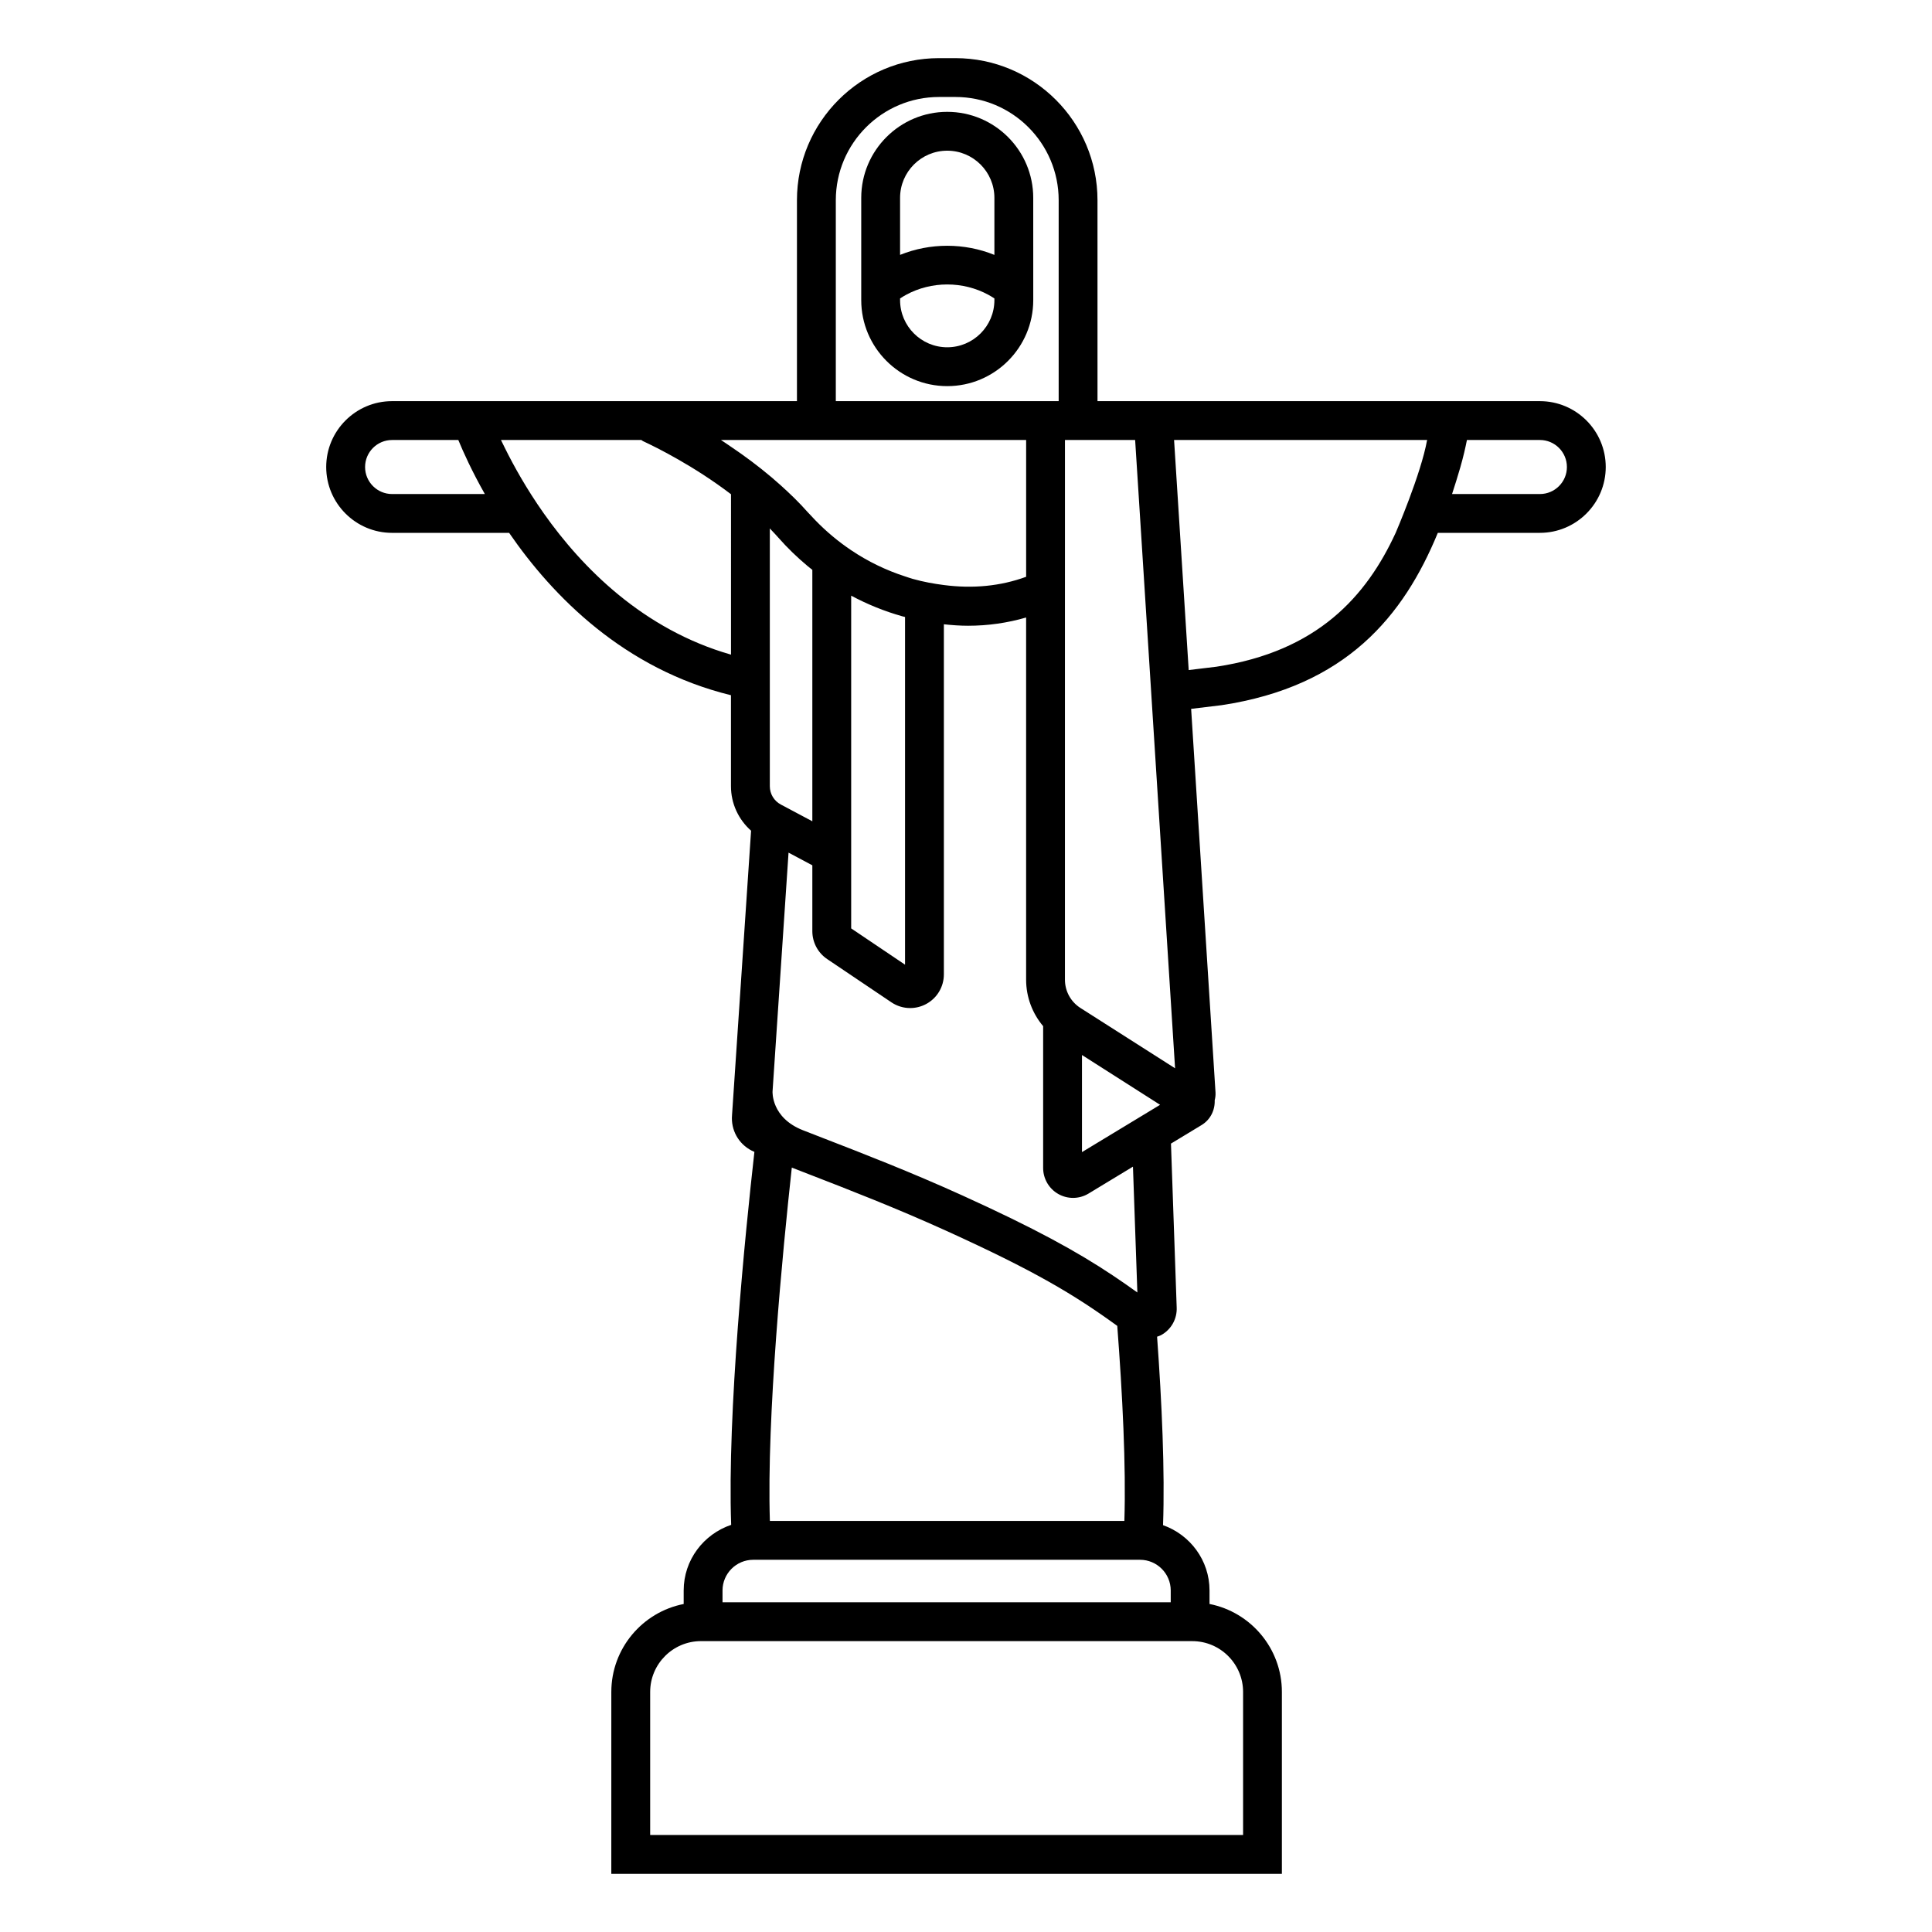 <?xml version="1.0" encoding="UTF-8"?>
<!-- Uploaded to: SVG Repo, www.svgrepo.com, Generator: SVG Repo Mixer Tools -->
<svg fill="#000000" width="800px" height="800px" version="1.1" viewBox="144 144 512 512" xmlns="http://www.w3.org/2000/svg">
 <g>
  <path d="m395.03 173.64c-12.566 0-22.793 10.227-22.793 22.793v27.102c0 12.57 10.227 22.793 22.793 22.793s22.793-10.227 22.793-22.793v-5.469l-0.004-21.633c0-12.57-10.223-22.793-22.789-22.793zm12.496 49.891c0 6.894-5.606 12.5-12.5 12.5-6.891 0-12.496-5.606-12.496-12.5v-0.438c0.531-0.352 1.062-0.676 1.59-0.961 6.731-3.664 15.09-3.66 21.816-0.004 0.527 0.289 1.062 0.609 1.59 0.965zm-24.996-11.984v-15.113c0-6.894 5.606-12.5 12.496-12.5 6.894 0 12.5 5.606 12.5 12.5v15.117c-7.961-3.223-17.027-3.227-24.996-0.004z"/>
  <path d="m552.09 250.31h-117.24l-0.004-53.258c0-20.758-16.887-37.645-37.645-37.645h-4.352c-20.758 0-37.648 16.887-37.648 37.645v53.254h-107.3c-9.625 0-17.453 7.832-17.453 17.453 0 9.625 7.828 17.453 17.453 17.453h31.023c11.543 16.785 30.441 36.102 58.789 43.027v24.113c0 4.582 1.992 8.836 5.332 11.793l-5.047 75.359c-0.348 3.914 1.684 7.609 5.184 9.41 0.207 0.105 0.512 0.238 0.742 0.348-2.445 21.746-7.215 69.102-6.156 98.84-7.289 2.457-12.586 9.285-12.586 17.395v3.578c-10.914 2.144-19.176 11.773-19.176 23.309l-0.004 48.199h177.71v-48.203c0-11.531-8.262-21.164-19.176-23.309v-3.578c0-8.016-5.168-14.777-12.32-17.312 0.512-14.188-0.309-32.402-1.578-49.945 0.34-0.125 0.691-0.215 1.016-0.391 2.75-1.48 4.344-4.379 4.176-7.461l-1.512-43.32 8.113-4.914c2.332-1.41 3.57-3.934 3.477-6.574 0.168-0.664 0.258-1.352 0.215-2.062l-6.461-101.66 8.059-0.973c33.008-4.984 48.238-23.621 57.316-45.672h27.051c9.621 0 17.449-7.832 17.449-17.453 0-9.621-7.828-17.449-17.453-17.449zm-186.59-53.258c0-15.082 12.273-27.352 27.355-27.352h4.352c15.082 0 27.352 12.27 27.352 27.352v53.254h-8.625l-50.434 0.004zm73.496 285.01c-9.715-6.477-20.785-12.547-39.961-21.258-13.59-6.172-26.711-11.254-36.297-14.965-2.121-0.82-4.086-1.582-5.891-2.293-8.539-3.316-8.113-10.293-8.113-10.293l4.238-63.293 6.305 3.352v17.449c0 2.977 1.473 5.746 3.941 7.406l17 11.449c1.504 1.016 3.242 1.527 4.988 1.527 1.434 0 2.875-0.348 4.195-1.047 2.922-1.555 4.734-4.574 4.734-7.883v-92.773c2.152 0.23 4.293 0.387 6.406 0.387 5.285 0 10.426-0.742 15.391-2.184v95.984c0 4.598 1.645 8.914 4.512 12.316v37.586c0 2.856 1.547 5.5 4.035 6.902 1.207 0.68 2.547 1.02 3.887 1.02 1.426 0 2.848-0.383 4.106-1.145l4.16-2.523 7.613-4.609 1.168 33.344c-2.125-1.527-4.238-3-6.418-4.457zm2.973 65.004h-93.941c-0.875-27.512 3.356-71.195 5.809-93.641 1.598 0.625 3.324 1.293 5.188 2.016 9.469 3.668 22.434 8.688 35.754 14.738 23.332 10.598 33.84 16.863 45.309 25.195 1.379 18.074 2.348 37.148 1.883 51.691zm-93.957-194.71v-68.32c0.129 0.133 0.246 0.273 0.375 0.406 0.039 0.039 0.074 0.082 0.113 0.121 0.613 0.645 1.223 1.289 1.809 1.957 2.402 2.731 5.004 5.231 7.75 7.523 0.238 0.203 0.492 0.387 0.734 0.586 0.16 0.133 0.324 0.258 0.484 0.387v66.633l-5.551-2.953-2.801-1.488c-1.797-0.957-2.914-2.816-2.914-4.852zm21.559 37.68v-88.18c4.285 2.297 8.812 4.133 13.516 5.461 0.254 0.07 0.504 0.117 0.758 0.188v92.145zm-121.66-115.11c-3.949 0-7.16-3.211-7.16-7.16s3.211-7.16 7.16-7.16h17.547c1.312 3.184 3.609 8.273 7.031 14.32zm89.812 42.562c-23.234-6.641-39.398-22.949-49.625-37.453-4.594-6.516-7.965-12.602-10.293-17.305-0.359-0.727-0.73-1.473-1.043-2.125h37.203c0.156 0.09 0.27 0.223 0.438 0.301 3.668 1.707 13.523 6.609 23.32 14.074zm0-55.09c-0.887-0.594-1.797-1.246-2.656-1.793h80.871v36.25c-6.836 2.5-14.129 3.184-21.797 2.188-2.711-0.352-5.453-0.84-8.258-1.633-0.688-0.191-1.355-0.438-2.035-0.656-5.059-1.633-9.852-3.965-14.273-6.934-3.418-2.293-6.606-4.957-9.523-7.969-0.258-0.27-0.512-0.543-0.77-0.816-0.16-0.172-0.328-0.34-0.484-0.516-0.246-0.273-0.512-0.523-0.758-0.801-2.246-2.551-4.688-4.894-7.18-7.141-0.387-0.348-0.781-0.68-1.168-1.02-0.398-0.348-0.789-0.699-1.188-1.039-3.598-3.039-7.242-5.742-10.781-8.121zm122.24 316.52c7.426 0 13.469 6.039 13.469 13.469v37.91l-157.13-0.004v-37.91c0-7.426 6.039-13.469 13.469-13.469zm-5.707-13.418v3.125h-118.78v-3.125c0-4.488 3.652-8.141 8.141-8.141h102.5c4.488 0 8.141 3.652 8.141 8.141zm-9.184-124.86-1.238 0.75-8.445 5.113-4.652 2.816v-25.73l20.699 13.195zm8.52-14.691-0.473-0.301-10.062-6.414-12.32-7.852-0.402-0.254c-2.57-1.645-4.113-4.445-4.113-7.5v-100.11l0.004-11.969v-30.945h18.598l0.699 10.957 3.91 61.539 2.023 31.82 2.176 34.242 1.777 27.949zm68.605-165.17v-0.176c-1.594 8.988-8.332 24.613-8.332 24.613-7.75 16.797-20.695 31.418-47.523 35.473l-7.324 0.883-3.875-60.973h67.098c-0.016 0.059-0.031 0.125-0.043 0.18zm29.895 14.145h-23.281c0.758-2.32 1.488-4.656 2.168-7.004 0.828-2.871 1.387-5.348 1.773-7.316h19.34c3.949 0 7.156 3.211 7.156 7.16 0.004 3.949-3.207 7.16-7.156 7.16z"/>
 </g>
</svg>